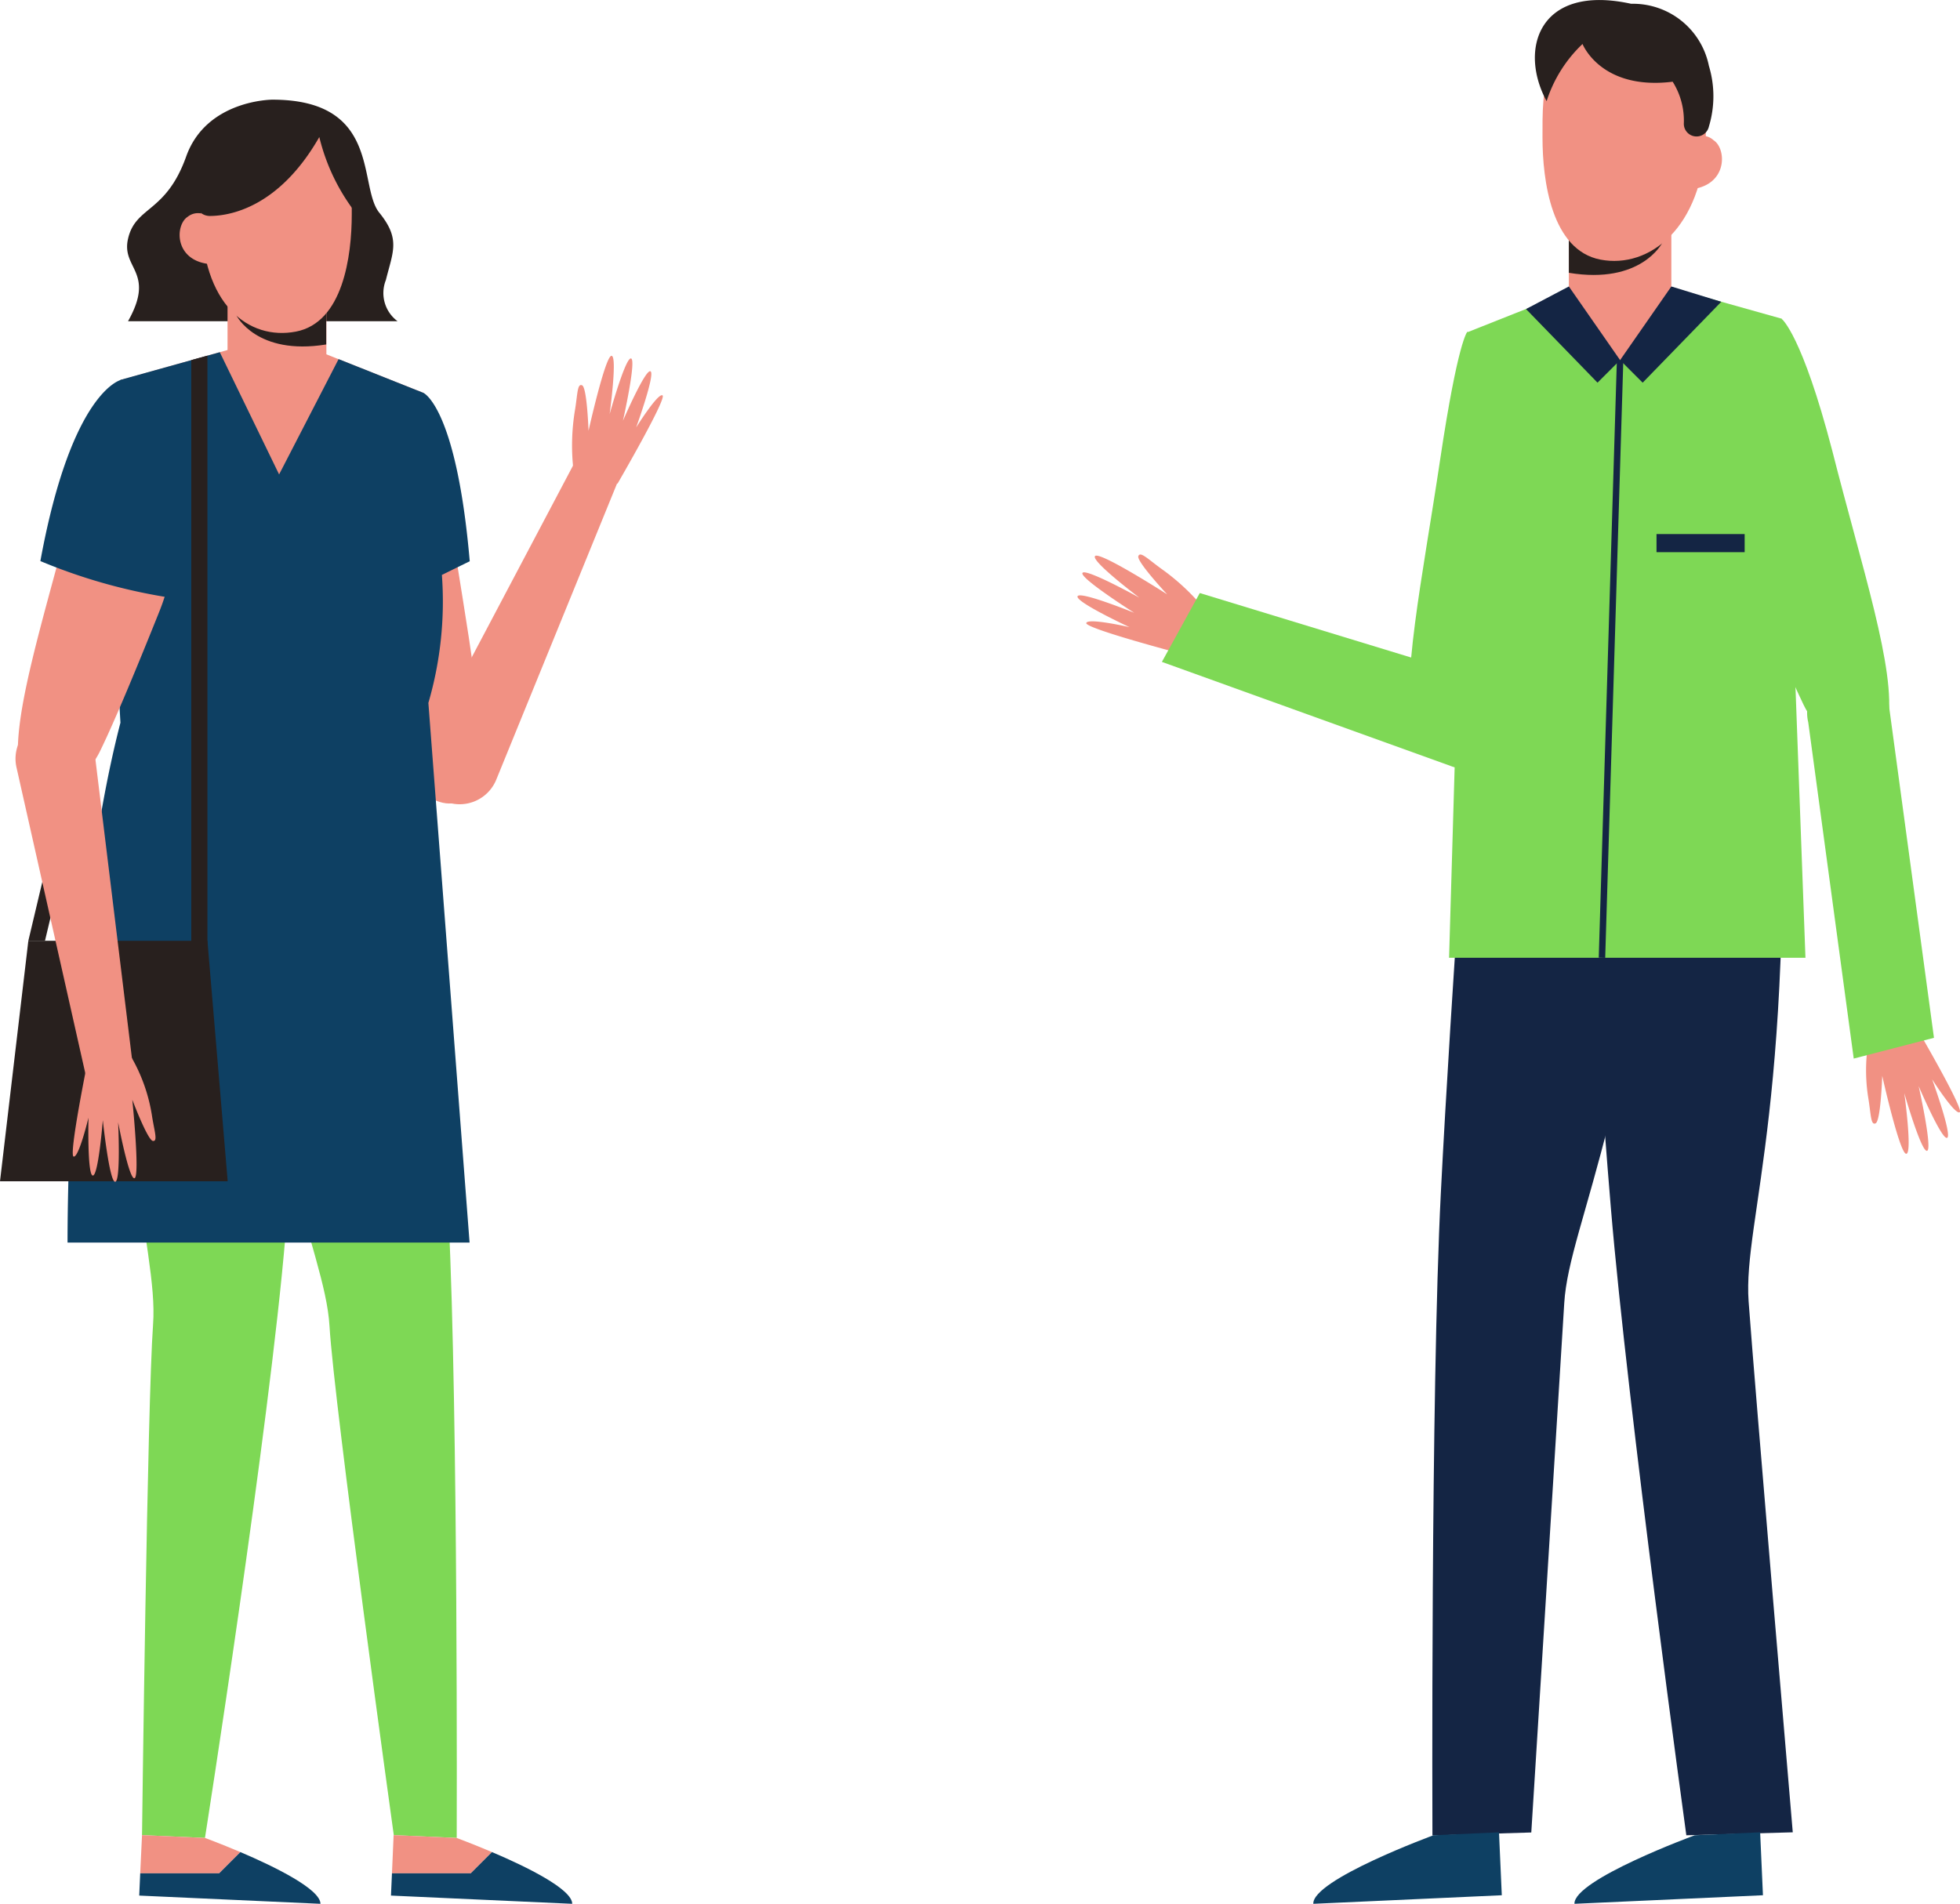 <svg xmlns="http://www.w3.org/2000/svg" viewBox="0 0 118.96 115.57"><g id="Capa_2" data-name="Capa 2"><g id="OBJECTS"><path d="M16.53,6.05s-4,0-5.23,3.45-3.08,3-3.53,5c-.42,1.82,1.69,2,0,5H24.13A2.13,2.13,0,0,1,23.42,17c.43-1.73.9-2.49-.4-4.09S23.17,6.05,16.53,6.05Z" style="fill:#28201e"></path><path d="M25.7,23.85s.55.52,1.59,7.46,2.36,13.2,1.57,16S25,48.5,24.05,45.83C22.53,41.57,19.17,29,19.17,29Z" style="fill:#f19183"></path><path d="M30.12,47.33l7.34-18-2.59-1.24L25.78,45.3a2.41,2.41,0,0,0,1.09,3.29h0A2.4,2.4,0,0,0,30.12,47.33Z" style="fill:#f19183"></path><polygon points="16.94 20.37 7.35 23.06 7.82 47.77 25.23 47.77 25.7 23.85 16.94 20.37" style="fill:#f19183"></polygon><path d="M25.32,44.28s1.33,18,1.91,29.76.49,37.53.49,37.53l-3.82-.17S20.28,85.29,20,80.51s-4.52-11.42-6.61-36.77Z" style="fill:#7ed855"></path><path d="M16.81,26h0a3,3,0,0,0,3-3V16.52h-6V23A3,3,0,0,0,16.81,26Z" style="fill:#f19183"></path><path d="M14.35,19.15s1.22,2.45,5.45,1.76v-3Z" style="fill:#28201e"></path><path d="M12.22,13.08s-1-6.42,4.13-6.42,5,3.8,5,6.34-.53,6.58-3.39,7.13S12.22,18.5,12.22,13.08Z" style="fill:#f19183"></path><path d="M12.77,13.28a1,1,0,0,0-1.38-.12c-.81.52-.84,2.89,1.71,2.89Z" style="fill:#f19183"></path><path d="M19.38,45.21s-1.07,18-2.05,29.75-4.89,36.61-4.89,36.61l-3.82-.17s.32-26.22.67-31-3-11.92-1.68-37.32Z" style="fill:#7ed855"></path><polygon points="10.95 22.6 2.73 57.11 1.72 57.11 9.97 22.33 10.95 22.6" style="fill:#28201e"></polygon><path d="M13.34,21.38l3.6,7.42,3.61-7,5.15,2.05s2,.86,2.81,10.22l-1.69.83A22,22,0,0,1,26,42.67l2.5,32.76H4.1S4,56.67,7.31,43.87c-.79-13.72,0-20.81,0-20.81Z" style="fill:#0e4063"></path><path d="M1.72,57.11H12.59l1.23,14.6H0Z" style="fill:#28201e"></path><path d="M7.35,23.06S6.17,24,4.41,30.78.67,43.65,1.16,46.56s3.7,1.56,4.93-1c.88-1.8,2.28-5.19,3.57-8.41A13.79,13.79,0,0,0,7.35,23.06Z" style="fill:#f19183"></path><path d="M5.75,45.76,8.1,65l-2.84.52L1,46.58A2.39,2.39,0,0,1,2.94,43.7h0A2.4,2.4,0,0,1,5.75,45.76Z" style="fill:#f19183"></path><path d="M40.21,24c-.28-.16-1.6,1.95-1.6,1.95s1.18-3.26.87-3.41-1.67,3-1.67,3,.83-3.7.49-3.78S37,25.14,37,25.14s.49-3.57.11-3.54-1.39,4.55-1.39,4.55-.09-2.63-.39-2.76-.27.54-.44,1.55a13.1,13.1,0,0,0-.09,3.55l2.68.87S40.5,24.16,40.21,24Z" style="fill:#f19183"></path><path d="M4.47,70.21c.32.06.9-2.36.9-2.36s-.08,3.47.26,3.51S6.24,68,6.24,68s.4,3.76.75,3.74.18-3.61.18-3.61.67,3.54,1,3.39-.14-4.76-.14-4.76.93,2.46,1.25,2.5.08-.61-.07-1.62A10.31,10.31,0,0,0,8,64.22l-2.64,0S4.15,70.15,4.47,70.21Z" style="fill:#f19183"></path><path d="M7.35,23.06s-3,.63-4.9,11a33.77,33.77,0,0,0,8.2,2.27S14.37,25,7.35,23.06Z" style="fill:#0e4063"></path><polygon points="11.61 21.86 11.61 58.42 12.59 58.42 12.59 21.59 11.61 21.86" style="fill:#28201e"></polygon><path d="M14.59,112.43c-1.2-.51-2.15-.86-2.15-.86l-3.82-.17-.11,2.32H13.3Z" style="fill:#f19183"></path><path d="M19.45,115.57c0-.89-2.79-2.26-4.86-3.14l-1.29,1.29H8.51l-.06,1.35Z" style="fill:#0e4063"></path><path d="M29.86,112.43c-1.2-.51-2.15-.86-2.15-.86l-3.82-.17-.1,2.32h4.78Z" style="fill:#f19183"></path><path d="M34.73,115.57c0-.89-2.79-2.26-4.87-3.14l-1.29,1.29H23.79l-.06,1.35Z" style="fill:#0e4063"></path><path d="M12.73,13.11c1.19,0,4.19-.49,6.65-4.79A12.25,12.25,0,0,0,22,13.43s1.3-7.19-5.31-7.19c-3.81,0-5.85,4.28-4.73,6.41A.88.88,0,0,0,12.73,13.11Z" style="fill:#28201e"></path><path d="M95.86,25.54S92.37,38.6,90.78,43c-1,2.78-4.18,4.53-5,1.58s.55-9.46,1.63-16.69,1.65-7.75,1.65-7.75Z" style="fill:#7ed855"></path><path d="M65.93,37.82c.1-.33,2.62.25,2.62.25s-3.27-1.52-3.15-1.87,3.44,1,3.44,1-3.32-2.11-3.14-2.42,3.45,1.5,3.45,1.5-3-2.26-2.68-2.53,4.37,2.33,4.37,2.33-1.87-2-1.75-2.32.6.2,1.47.82a13.43,13.43,0,0,1,2.67,2.55L71.9,39.74S65.84,38.15,65.93,37.82Z" style="fill:#f19183"></path><path d="M88,46.48l-17.48-6.3L72.82,36,91.4,41.67c-.37.53.32,2-.15,3.31h0A2.44,2.44,0,0,1,88,46.48Z" style="fill:#7ed855"></path><path d="M118.94,67.52c-.3.16-1.67-2-1.67-2s1.23,3.39.91,3.55-1.73-3.14-1.73-3.14.86,3.84.51,3.93-1.38-3.5-1.38-3.5.51,3.72.11,3.68-1.45-4.73-1.45-4.73-.09,2.73-.4,2.88-.28-.57-.46-1.62a10.61,10.61,0,0,1,.1-3.75l2.6-.85S119.24,67.35,118.94,67.52Z" style="fill:#f19183"></path><path d="M89.45,41.42s-1.38,18.75-2,31-.51,39-.51,39l6-.18s1.7-27.16,2-32.13,4.71-11.88,6.88-38.24Z" style="fill:#142544"></path><path d="M95.64,42.38s1.11,18.77,2.13,30.95,4.58,38.08,4.58,38.08l6.46-.18S106.49,84,106.13,79s3.09-12.4,1.75-38.82Z" style="fill:#142544"></path><polygon points="98.18 16.55 108.15 19.35 109.58 58.14 87.95 58.14 89.06 20.17 98.18 16.55" style="fill:#7ed855"></polygon><path d="M87,111.41s-7.36,2.7-7.29,4.16l11.44-.52-.17-3.82Z" style="fill:#0e4063"></path><path d="M102.86,111.41s-7.36,2.7-7.3,4.16l11.44-.52-.17-3.82Z" style="fill:#0e4063"></path><path d="M111.21,27.37c-1.84-7.06-3.06-8-3.06-8-3,4.19-4.48,9.46-2.57,14.23,1.39,3.46,2.93,7.21,3.88,9.17,1.28,2.66,4.63,4.07,5.13,1S113,34.44,111.21,27.37Z" style="fill:#7ed855"></path><path d="M109.75,43.85l2.76,20.41L117.38,63l-2.71-20a2.49,2.49,0,0,0-2.84-2.2h0A2.49,2.49,0,0,0,109.75,43.85Z" style="fill:#7ed855"></path><path d="M98.33,21.86h0l-3.11-3.11V12h6.22v6.75Z" style="fill:#f19183"></path><path d="M100.89,14.74s-1.28,2.55-5.67,1.82V13.43Z" style="fill:#28201e"></path><path d="M103.53,8.43c0-2.4.64-7.36-4.72-7.36S93.62,5.7,93.62,8.34s.55,6.85,3.52,7.42S103.33,13.82,103.53,8.43Z" style="fill:#f19183"></path><path d="M102.53,8.63A1,1,0,0,1,104,8.51c.85.54.88,3-1.77,3Z" style="fill:#f19183"></path><polygon points="96.96 23.23 98.33 21.86 95.22 17.39 92.62 18.76 96.96 23.23" style="fill:#142544"></polygon><polygon points="99.7 23.23 98.33 21.86 101.44 17.39 104.47 18.32 99.7 23.23" style="fill:#142544"></polygon><line x1="98.33" y1="21.86" x2="97.23" y2="58.14" style="fill:none;stroke:#142544;stroke-miterlimit:10;stroke-width:0.392px"></line><rect x="100.54" y="32.42" width="5.35" height="1.1" style="fill:#142544"></rect><path d="M99,.23A4.7,4.7,0,0,1,103.72,4a6.35,6.35,0,0,1,0,3.68.77.77,0,0,1-1.52-.22,4.44,4.44,0,0,0-.68-2.5c-4.36.54-5.47-2.29-5.47-2.29a8.24,8.24,0,0,0-2.18,3.47C92.16,3,93.4-1,99,.23Z" style="fill:#28201e"></path></g></g></svg>